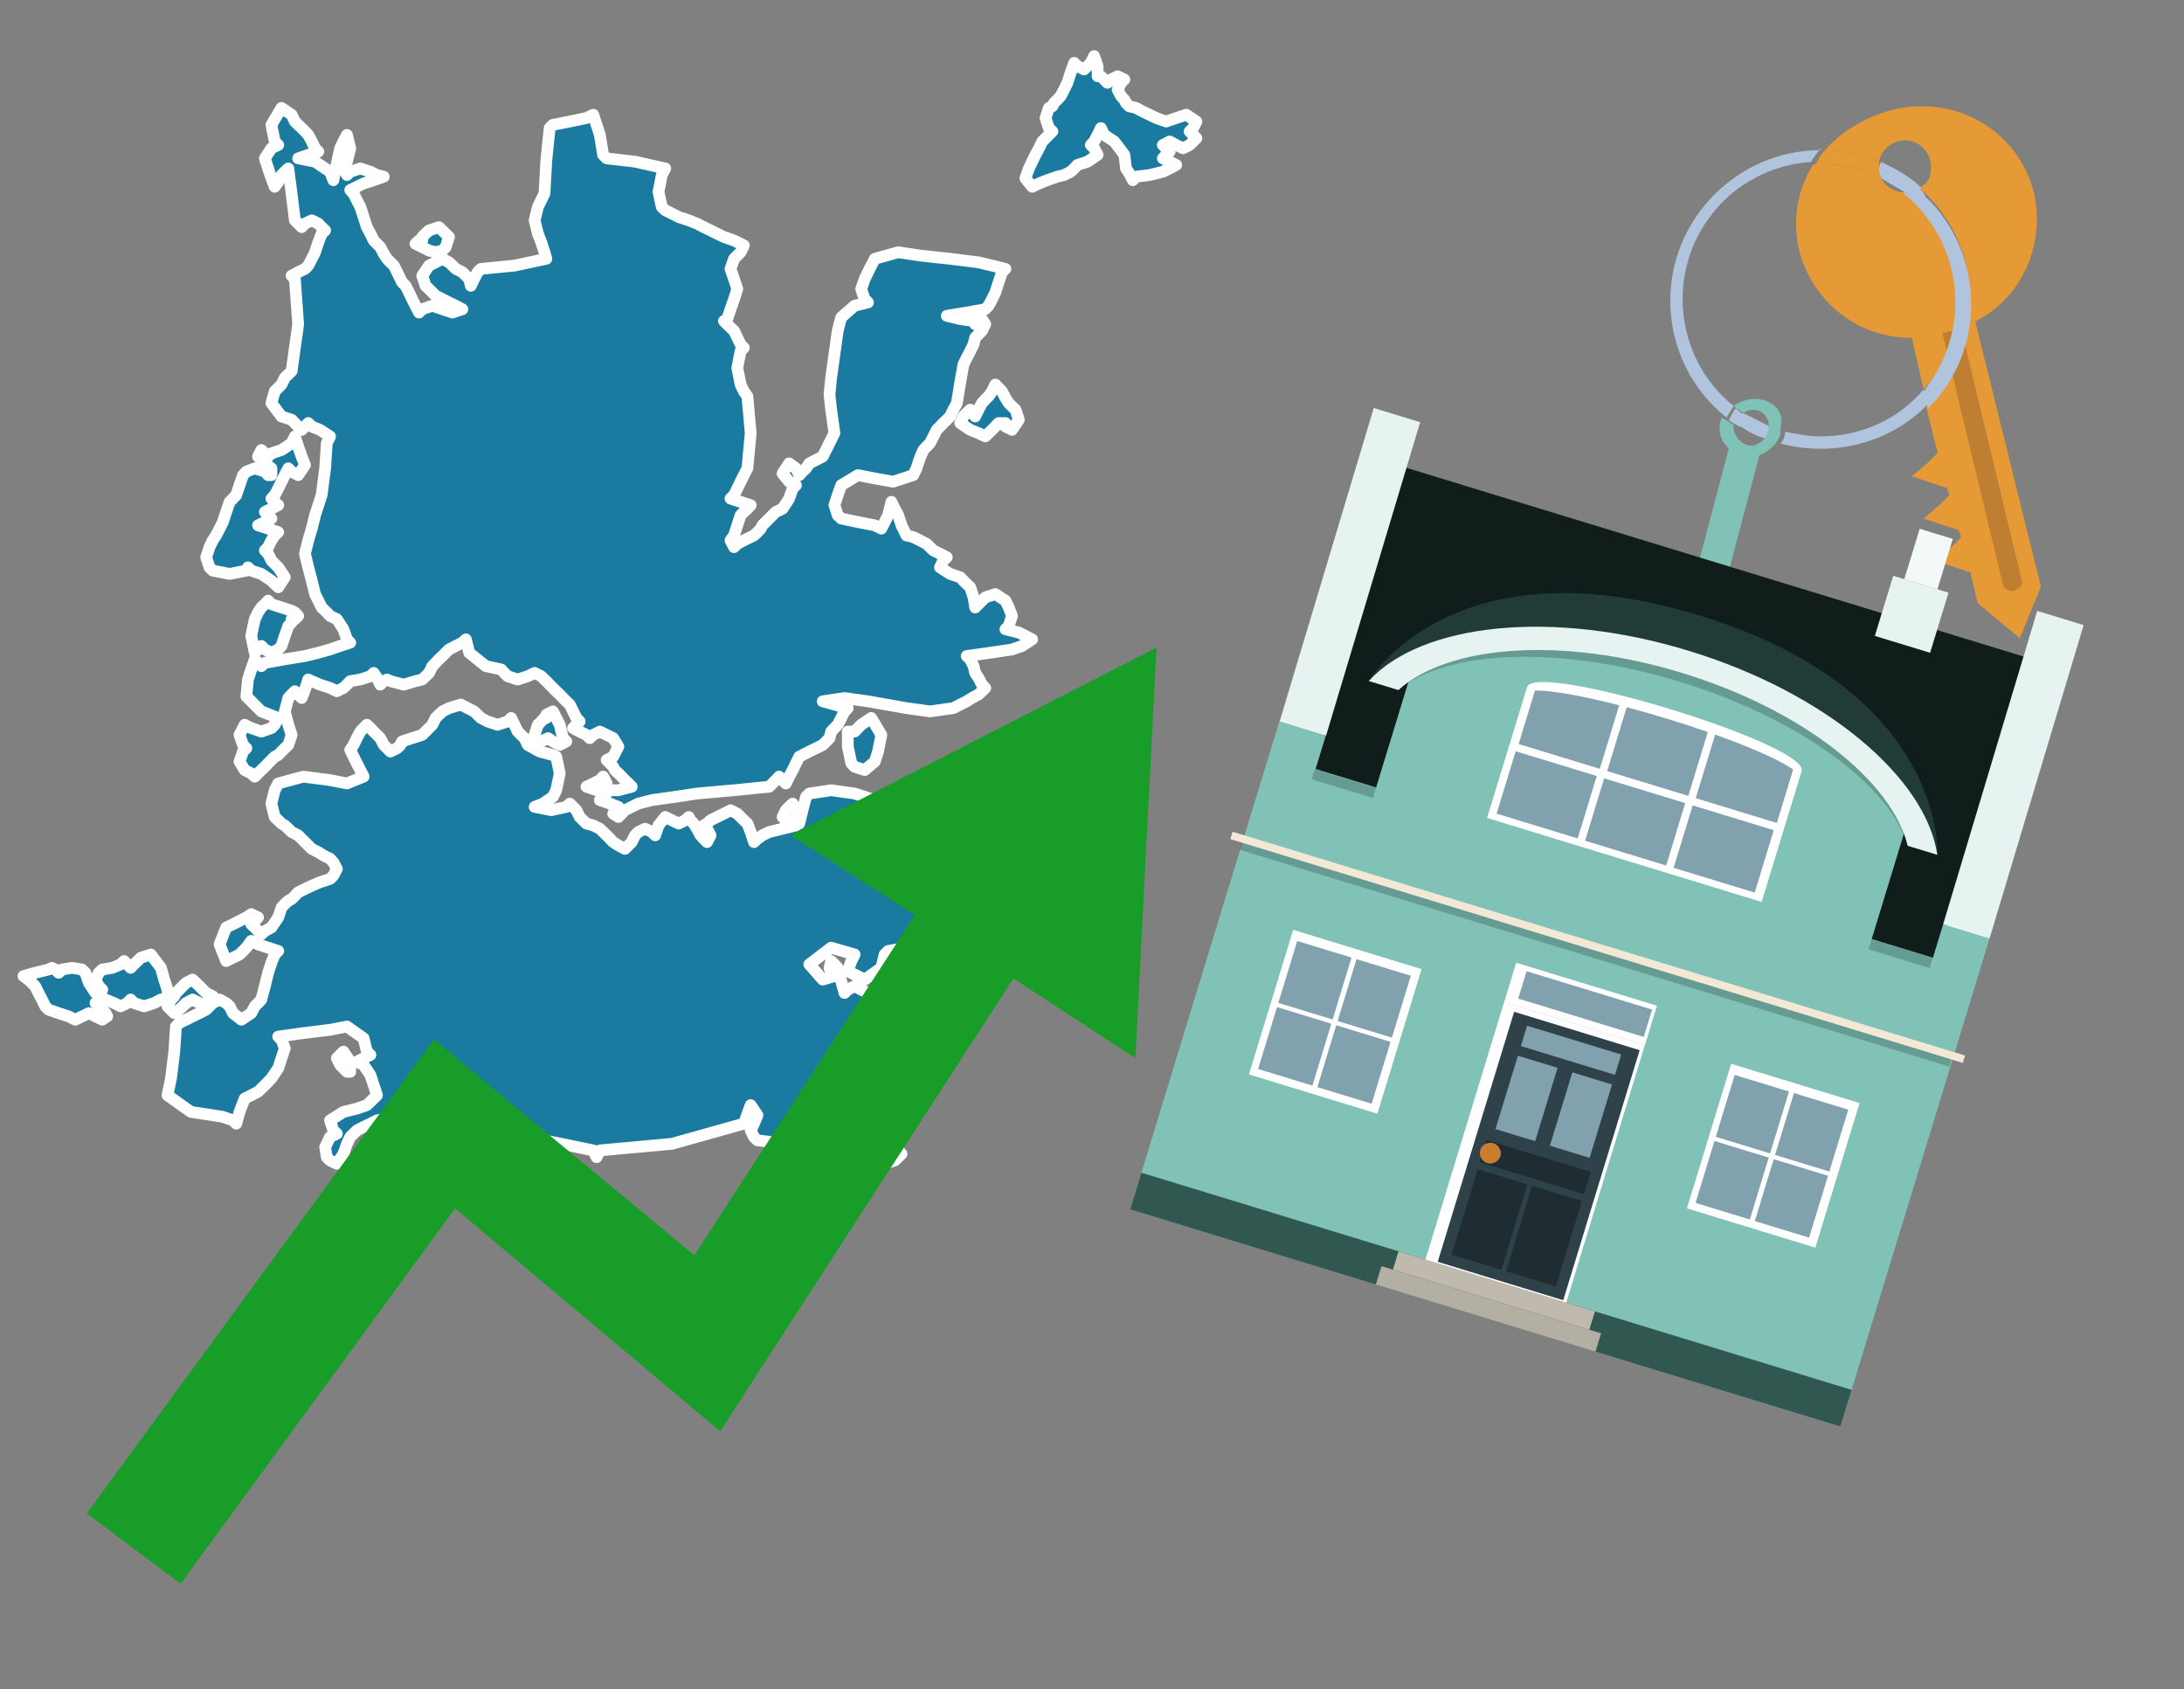 <?xml version="1.0" encoding="utf-8"?>
<!-- Generator: Adobe Illustrator 26.0.3, SVG Export Plug-In . SVG Version: 6.00 Build 0)  -->
<svg version="1.1" id="Text" xmlns="http://www.w3.org/2000/svg" xmlns:xlink="http://www.w3.org/1999/xlink" x="0px" y="0px"
	 width="93.1px" height="72px" viewBox="0 0 93.1 72" style="enable-background:new 0 0 93.1 72;" xml:space="preserve">
<rect x="0" y="0" width="93.1" height="72" fill="#808080" stroke="none"/>
<style type="text/css">
	.st0{fill:#1B7AA0;stroke:#FFFFFF;stroke-width:0.5;stroke-linejoin:round;}
	.st1{fill:#179D28;}
	.st2{fill:#E69A35;}
	.st3{fill:#B0C4DE;}
	.st4{fill:#80C2B5;}
	.st5{fill:#BF7F32;}
	.st6{fill-rule:evenodd;clip-rule:evenodd;fill:#101D1B;}
	.st7{fill-rule:evenodd;clip-rule:evenodd;fill:#80C2B5;}
	.st8{opacity:0.2;fill-rule:evenodd;clip-rule:evenodd;enable-background:new    ;}
	.st9{fill-rule:evenodd;clip-rule:evenodd;fill:#E6F3F0;}
	.st10{fill-rule:evenodd;clip-rule:evenodd;fill:#315850;}
	.st11{fill-rule:evenodd;clip-rule:evenodd;fill:#F3F9F8;}
	.st12{fill:#213B36;}
	.st13{fill:none;}
	.st14{opacity:0.2;enable-background:new    ;}
	.st15{fill:#E6F3F0;}
	.st16{fill-rule:evenodd;clip-rule:evenodd;fill:#FFFFFF;}
	.st17{fill-rule:evenodd;clip-rule:evenodd;fill:#81A1AE;}
	.st18{fill:#81A1AE;}
	.st19{fill:#FFFFFF;}
	.st20{fill:#2F4249;}
	.st21{fill:#1F2C31;}
	.st22{fill:#C87E2C;}
	.st23{fill-rule:evenodd;clip-rule:evenodd;fill:#C0B9AD;}
	.st24{fill-rule:evenodd;clip-rule:evenodd;fill:#B4AFA3;}
	.st25{fill-rule:evenodd;clip-rule:evenodd;fill:#F3E8D5;}
</style>
<path class="st0" d="M14.79,45.68L14.64,45.53L14.5,45.39L14.36,45.1L14.64,44.82L14.93,45.25L14.93,45.68ZM8.93,42.6L8.79,42.75L8.64,42.89L8.5,42.75L8.21,42.6L7.93,42.75L7.79,42.89L7.64,43.03L7.43,43.18L7.14,42.89L7.29,42.6L7.43,42.46L7.5,42.32L7.64,42.18L7.79,42.03L7.93,41.89L8.21,41.75L8.5,42.03L8.79,42.32L9.07,42.46L9.07,42.6ZM6.86,42.6L6.57,42.75L6.14,42.89L5.71,42.75L5.57,42.6L5.43,42.75L5.14,42.89L4.86,42.75L4.5,42.6L4.07,42.75L4.21,42.89L4.36,43.03L4.5,43.18L4.57,43.32L4.36,43.46L4.07,43.32L3.79,43.18L3.5,43.32L3.21,43.46L2.93,43.32L2.5,43.18L2.07,43.03L1.93,42.89L1.79,42.6L1.64,42.32L1.5,42.03L1.21,41.75L1.0,41.6L1.5,41.46L2.07,41.32L2.21,41.25L2.36,41.32L2.5,41.46L2.64,41.32L3.07,41.25L3.5,41.32L3.64,41.46L3.79,41.89L4.07,42.32L4.36,42.18L4.21,42.03L4.07,41.75L4.21,41.46L4.36,41.32L4.79,41.25L5.14,41.1L5.29,40.96L5.43,41.1L5.57,41.25L5.71,41.1L5.86,40.96L6.0,40.82L6.43,40.68L6.86,41.25L7.0,41.75L7.14,42.18L7.14,42.6ZM34.07,35.1L34.21,34.53L34.36,33.96L34.5,33.82L35.43,33.68L36.43,33.82L36.86,33.96L37.29,34.1L37.43,34.25L37.57,34.1L38.57,33.96L39.5,34.1L39.64,34.25L39.79,34.1L39.93,33.96L40.07,34.1L40.21,34.25L40.36,34.53L40.5,34.82L40.64,35.46L40.5,36.18L40.36,36.75L40.21,37.32L40.07,37.89L39.93,38.39L39.79,39.25L39.64,40.1L39.5,40.25L38.64,40.39L37.86,40.53L37.71,40.68L37.57,41.25L36.86,41.75L36.14,41.39L36.29,40.96L36.43,40.68L35.43,40.39L34.5,41.1L35.07,41.75L35.57,41.6L35.43,41.46L35.36,41.25L35.43,40.96L35.57,41.1L35.71,41.25L35.86,41.82L36.0,42.32L36.14,42.18L36.43,42.03L36.71,42.18L37.0,42.32L37.29,42.6L37.57,42.89L37.86,43.46L37.57,44.03L37.29,44.18L36.43,44.32L35.57,44.82L35.43,45.39L35.36,45.82L35.43,46.25L35.57,46.39L35.71,46.53L35.86,46.68L36.0,46.82L36.14,46.96L36.29,47.1L36.43,47.25L36.57,47.39L36.71,47.53L36.86,47.6L37.0,47.75L37.14,47.89L37.29,48.03L37.43,48.18L37.57,48.32L37.71,48.46L37.86,48.6L38.0,48.75L38.14,48.89L38.29,49.03L38.43,49.18L38.29,49.32L38.14,49.46L37.71,49.6L37.29,49.46L36.86,49.32L36.43,49.18L36.14,49.03L35.86,49.18L35.57,49.32L35.36,49.18L35.21,49.03L35.07,48.75L34.93,48.46L34.79,48.6L33.5,48.75L32.29,48.6L32.14,48.46L32.0,48.18L32.14,47.89L32.29,47.53L32.0,47.1L31.71,47.89L28.64,48.75L25.57,49.03L25.43,49.32L25.29,49.03L23.93,48.75L22.5,48.46L21.93,48.18L21.36,48.03L21.21,47.89L21.07,48.03L20.93,48.18L20.79,48.03L20.43,47.89L20.0,47.75L19.86,47.6L19.71,47.39L19.57,47.1L19.43,47.25L19.29,47.39L19.14,47.53L18.57,47.6L18.0,47.75L17.71,47.89L17.43,47.75L16.79,47.6L16.07,47.75L15.79,47.89L15.5,48.03L15.21,48.18L14.93,48.46L14.79,48.75L14.64,49.18L14.36,49.6L14.07,49.46L13.93,49.32L13.86,48.89L14.07,48.46L14.36,48.32L14.21,48.18L14.07,47.75L14.64,47.39L15.21,47.25L15.64,47.1L16.07,46.68L15.93,46.25L15.79,45.82L15.5,45.39L15.21,45.25L15.5,45.1L15.79,44.96L15.64,44.82L15.5,44.25L14.79,43.75L14.07,43.89L12.93,44.03L11.86,44.18L12.0,44.32L12.14,44.68L12.0,45.1L11.86,45.53L11.57,45.96L11.29,46.25L11.0,46.53L10.71,46.68L10.43,46.82L10.21,47.39L10.07,47.89L9.93,47.75L9.5,47.6L9.07,47.53L8.14,47.39L7.14,46.68L7.29,45.96L7.43,44.82L7.5,43.75L7.64,43.6L7.93,43.46L8.21,43.32L8.5,43.18L8.79,43.03L8.93,42.89L9.07,42.75L9.36,42.6L9.64,42.75L9.79,42.89L9.93,43.18L10.29,43.46L10.71,43.18L10.86,42.89L11.0,42.75L11.14,42.6L11.29,42.03L11.43,41.46L11.57,41.03L11.71,40.68L11.86,40.53L11.43,40.39L11.0,40.25L10.71,40.1L10.5,40.39L10.21,40.68L9.93,40.82L9.64,40.96L9.36,40.25L9.64,39.53L9.93,39.39L10.21,39.25L10.5,39.1L10.71,38.96L11.0,39.1L10.86,39.25L10.71,39.39L10.86,39.53L11.0,39.68L11.14,39.82L11.29,39.68L11.57,39.53L11.86,39.1L12.0,38.68L12.14,38.53L12.29,38.39L12.43,38.32L12.57,38.18L12.71,38.03L13.0,37.89L13.29,37.75L13.64,37.6L14.07,37.46L14.21,37.32L14.36,37.03L14.21,36.75L14.07,36.6L13.79,36.46L13.57,36.32L13.29,36.18L13.0,35.89L12.71,35.6L12.43,35.46L12.29,35.32L12.14,35.18L12.0,35.1L11.86,34.96L11.71,34.82L11.57,34.25L11.71,33.68L11.86,33.39L12.93,33.1L14.07,33.25L14.79,33.39L15.5,33.1L15.36,32.82L15.21,32.53L15.07,32.25L14.93,31.96L15.07,31.75L15.21,31.46L15.36,31.18L15.5,31.03L15.64,30.89L15.79,31.03L15.93,31.18L16.07,31.32L16.21,31.46L16.36,31.75L16.64,32.03L16.93,31.89L17.07,31.75L17.14,31.6L17.57,31.46L18.0,31.32L18.14,31.18L18.29,31.03L18.43,30.89L18.57,30.6L18.86,30.32L19.14,30.18L19.64,30.03L20.21,30.32L20.5,30.6L20.79,30.75L21.21,30.89L21.64,30.75L21.79,30.6L21.93,30.89L22.07,31.18L22.21,31.32L22.36,31.46L22.5,31.75L23.0,32.03L23.57,32.18L23.71,32.25L23.86,32.96L23.71,33.68L23.57,33.96L23.14,34.25L22.79,34.39L23.5,34.53L24.14,34.39L24.29,34.25L24.43,34.39L24.57,34.53L24.71,34.82L25.0,35.1L25.29,35.18L25.57,35.32L25.86,35.6L26.14,35.89L26.36,36.03L26.64,36.18L26.93,35.89L27.07,35.6L27.21,35.46L27.5,35.32L27.79,35.46L27.93,35.6L28.07,35.18L28.36,34.82L28.64,34.96L28.93,35.1L29.21,34.96L29.36,34.82L29.43,34.96L29.57,35.1L29.71,35.32L29.86,35.6L30.0,35.75L30.14,35.89L30.29,35.6L30.14,35.32L30.0,35.18L30.14,35.1L30.29,34.96L30.57,34.82L30.86,34.68L31.14,34.53L31.43,34.68L31.57,34.82L31.71,34.96L31.86,35.1L32.0,35.46L32.14,35.89L32.29,35.75L32.5,35.6L32.79,35.46L33.36,35.32L33.93,35.18L33.93,35.1ZM23.29,30.46L23.57,30.32L23.86,30.89L24.0,31.46L24.14,31.6L23.86,31.75L23.57,31.6L23.36,31.46L23.07,31.6L22.93,31.75L22.79,31.32L22.93,30.89L23.07,30.75L23.21,30.6L23.29,30.6ZM25.43,33.68L25.0,33.53L25.29,33.39L25.57,33.25L25.71,33.1L25.86,33.39L25.86,33.68ZM12.43,26.53L12.29,26.68L12.14,27.1L12.0,27.53L11.86,27.68L11.57,27.82L11.29,27.68L11.14,27.53L11.0,27.68L10.86,27.82L10.71,27.1L10.86,26.39L11.0,26.1L11.14,25.89L11.29,25.75L11.43,25.6L11.57,25.75L12.0,25.89L12.43,26.03L12.57,26.1L12.71,26.25L12.57,26.39L12.43,26.39ZM11.57,19.96L11.29,19.75L11.0,19.46L11.14,19.18L11.29,19.32L11.43,19.46L11.57,19.32L12.0,19.18L12.43,18.89L12.57,18.6L12.71,19.03L12.86,19.46L13.0,19.82L12.71,20.25L12.43,20.1L12.29,19.96L12.14,20.25L12.0,20.53L11.86,20.82L11.71,21.1L11.57,21.25L11.71,21.39L11.86,21.53L11.57,21.68L11.29,21.82L11.43,21.96L11.57,22.1L11.29,22.25L11.0,22.39L11.43,22.53L11.86,22.68L11.71,22.82L11.57,23.03L11.43,23.32L11.29,23.46L11.43,23.6L11.57,23.89L11.86,24.18L12.14,24.6L11.86,25.03L11.57,24.75L11.14,24.46L10.71,24.32L10.57,24.18L10.5,24.32L9.79,24.46L9.07,24.32L8.93,24.18L8.79,23.75L8.93,23.32L9.07,23.03L9.21,22.82L9.36,22.53L9.5,22.25L9.64,21.82L9.79,21.39L9.93,21.25L10.07,21.1L10.21,20.68L10.36,20.25L10.5,20.1L10.86,19.96L11.29,20.1L11.43,20.25L11.57,20.25ZM18.0,10.1L18.14,9.96L18.29,9.82L18.71,9.68L19.14,10.1L19.0,10.53L18.86,10.68L18.57,10.75L18.29,10.68L18.0,10.53L17.71,10.39L17.86,10.25L18.0,10.25ZM33.64,35.1L33.36,34.82L33.5,34.53L33.64,34.39L33.79,34.25L33.93,34.68L33.93,35.1ZM36.43,31.18L36.71,30.89L37.14,30.6L37.57,31.32L37.43,32.03L37.29,32.46L36.86,32.82L36.43,32.68L36.29,32.53L36.14,31.82L36.14,31.18ZM42.57,18.03L42.29,18.32L42.0,18.6L41.71,18.46L41.36,18.32L40.93,18.03L41.07,17.75L41.21,17.6L41.36,17.46L41.5,17.6L41.57,17.75L41.71,17.46L41.86,17.18L42.0,17.03L42.14,16.89L42.29,16.68L42.43,16.39L42.57,16.53L42.71,16.68L42.86,16.96L43.0,17.18L43.14,17.32L43.29,17.46L43.43,17.89L43.14,18.32L42.86,18.18L42.86,18.03ZM26.36,33.68L26.93,33.53L26.79,33.39L26.64,33.25L26.5,33.1L26.36,32.96L26.21,32.82L26.14,32.68L26.0,32.53L25.86,32.39L26.14,32.25L26.36,31.82L26.14,31.46L25.86,31.32L25.57,31.18L25.29,31.32L25.14,31.46L25.0,31.32L24.71,31.18L24.43,31.03L24.57,30.89L24.71,30.75L24.57,30.6L24.43,30.32L24.29,30.03L24.14,29.89L24.0,29.75L23.86,29.6L23.71,29.46L23.57,29.32L23.43,29.18L23.29,29.03L23.21,28.96L23.07,28.82L22.79,28.68L22.5,28.82L22.07,28.96L21.64,28.82L21.5,28.68L21.36,28.53L20.71,28.39L20.0,27.82L19.86,27.25L19.71,27.39L19.43,27.53L19.14,27.68L19.0,27.82L18.86,27.96L18.71,28.1L18.57,28.25L18.43,28.39L18.29,28.68L18.0,28.96L17.71,29.03L17.21,29.18L16.64,29.03L16.5,28.96L16.36,29.03L16.21,29.18L16.07,28.89L15.93,28.68L15.79,28.82L15.36,28.96L14.93,29.03L14.79,29.18L14.64,29.32L14.36,29.46L14.07,29.32L13.64,29.18L13.29,29.03L13.14,28.96L13.0,29.39L12.86,29.75L12.71,29.6L12.57,29.46L12.43,29.6L12.29,29.75L12.14,30.32L12.29,30.89L12.43,31.32L12.29,31.75L12.14,31.89L12.0,32.03L11.86,32.18L11.71,32.25L11.57,32.39L11.43,32.53L11.29,32.68L11.14,32.82L11.0,32.96L10.86,33.1L10.71,32.96L10.43,32.82L10.21,32.46L10.36,32.03L10.5,31.89L10.36,31.75L10.21,31.32L10.43,30.89L10.71,31.03L11.14,31.18L11.57,31.03L11.71,30.89L11.86,30.6L11.14,30.32L10.5,29.68L10.57,28.96L10.71,28.53L10.86,28.1L11.0,28.25L11.14,28.39L11.29,28.25L12.14,28.1L13.0,27.96L13.57,27.82L14.07,27.68L14.5,27.53L14.93,27.39L14.79,27.25L14.64,26.82L14.36,26.39L14.07,26.25L13.93,26.1L13.86,26.03L13.71,25.89L13.57,25.6L13.43,25.32L13.29,24.75L13.14,24.18L13.0,23.6L13.14,23.03L13.29,22.53L13.43,21.96L13.57,21.53L13.71,21.1L13.86,19.96L13.93,18.89L14.07,18.6L13.64,18.32L13.29,18.18L13.14,18.03L13.0,18.18L12.86,18.32L12.71,18.18L12.57,18.03L12.43,17.89L12.0,17.75L11.57,17.18L11.71,16.68L11.86,16.53L12.0,16.39L12.14,16.1L12.43,15.82L12.71,13.82L12.57,11.89L12.43,11.75L12.71,11.6L13.0,11.46L13.14,11.32L13.29,11.03L13.43,10.75L13.57,10.32L13.71,9.96L13.86,9.82L13.71,9.68L13.57,9.53L13.29,9.39L13.0,9.53L12.86,9.68L12.71,9.53L12.57,9.39L12.43,8.25L12.29,7.18L12.14,7.32L12.0,7.46L11.86,7.75L11.71,7.96L11.57,7.6L11.43,7.18L11.29,6.75L11.57,6.32L11.86,6.18L11.71,6.03L11.57,5.32L12.0,4.6L12.43,4.89L12.57,5.18L12.71,5.32L12.86,5.46L13.0,5.6L13.14,5.75L13.29,6.03L13.43,6.32L13.57,6.46L13.14,6.6L12.71,6.75L13.43,6.89L14.07,7.32L14.21,7.68L14.36,6.96L14.5,6.32L14.64,6.03L14.79,5.75L14.93,6.32L14.79,6.89L14.64,7.18L14.79,7.46L14.93,7.32L15.36,7.18L15.79,7.32L16.07,7.46L16.36,7.53L15.93,7.68L15.5,7.82L15.21,7.96L14.93,8.1L15.07,8.25L15.21,8.53L15.36,8.82L15.5,9.25L15.64,9.68L15.79,9.96L15.93,10.25L16.07,10.39L16.21,10.53L16.36,10.82L16.5,11.03L16.64,11.18L16.79,11.32L16.93,11.6L17.07,11.89L17.14,12.03L17.29,12.18L17.43,12.46L17.57,12.75L17.71,13.03L17.86,13.32L18.0,13.18L18.43,13.03L18.86,13.18L19.29,13.32L19.71,13.18L19.43,13.03L19.14,12.89L18.86,12.75L18.57,12.6L18.43,12.46L18.29,12.32L18.14,12.18L18.0,11.75L18.29,11.32L18.57,11.18L18.86,11.03L19.14,11.18L19.29,11.32L19.43,11.46L19.71,11.6L20.0,11.89L20.07,12.18L20.21,11.89L20.36,11.6L20.5,11.46L21.93,11.32L23.29,11.03L23.21,10.75L23.07,10.32L22.93,9.96L22.79,9.39L22.93,8.82L23.07,8.53L23.21,8.25L23.29,6.82L23.43,5.46L23.57,5.32L24.29,5.18L25.0,5.03L25.29,4.89L25.57,5.75L25.71,6.6L25.86,6.75L27.07,6.89L28.36,7.18L28.21,7.46L28.07,8.18L28.21,8.82L28.36,8.96L28.64,9.1L28.93,9.25L29.36,9.39L29.71,9.53L30.0,9.68L30.29,9.82L30.57,9.96L30.86,10.1L31.29,10.25L31.71,10.46L31.57,10.75L31.43,10.89L31.29,11.03L31.14,11.46L31.29,11.89L31.43,12.32L31.29,12.75L31.14,13.18L31.0,13.6L30.86,13.68L31.0,13.82L31.14,13.96L31.29,14.1L31.43,14.39L31.57,14.68L31.71,14.82L31.57,14.96L31.43,15.68L31.57,16.39L31.71,16.68L31.86,16.89L32.0,18.46L31.86,19.96L31.71,20.25L31.57,20.53L31.43,20.82L31.29,21.1L31.14,21.25L31.57,21.39L32.0,21.53L31.86,21.68L31.71,21.82L31.57,21.96L31.43,22.39L31.29,22.82L31.14,23.03L31.29,23.32L31.43,23.18L31.71,23.03L32.0,22.89L32.14,22.82L32.29,22.68L32.43,22.53L32.5,22.39L32.64,22.25L32.79,22.1L32.93,21.96L33.07,21.82L33.36,21.68L33.64,21.25L33.79,20.82L33.93,20.68L33.64,20.53L33.36,20.18L33.64,19.75L33.93,19.96L34.07,20.25L34.21,20.1L34.36,19.96L34.5,19.75L35.07,19.46L35.57,18.46L35.43,17.46L35.36,16.82L35.43,16.1L35.57,15.1L35.71,14.1L35.86,13.53L36.43,13.03L37.0,12.89L36.86,12.75L36.71,12.32L36.86,11.89L37.0,11.6L37.14,11.32L37.29,11.03L38.29,10.75L39.21,10.89L40.5,11.03L41.71,11.18L42.29,11.32L42.86,11.46L42.71,11.6L42.57,12.03L42.43,12.46L42.29,12.75L42.14,13.03L42.0,13.18L41.21,13.32L40.36,13.46L40.93,13.6L41.5,13.68L41.57,13.82L41.71,13.68L41.86,13.6L42.0,13.82L41.86,14.1L41.71,14.25L41.57,14.39L41.5,14.68L41.36,14.96L41.21,15.25L41.07,15.53L40.93,16.32L40.79,17.18L40.64,17.46L40.5,17.75L40.36,17.89L40.21,18.03L40.07,18.18L39.93,18.32L39.79,18.6L39.64,18.89L39.5,19.03L39.36,19.18L39.21,19.53L39.07,19.96L38.93,20.25L38.07,20.53L37.29,20.39L36.57,20.25L35.86,20.68L35.71,21.1L35.57,21.53L35.71,21.96L35.86,22.1L36.57,22.25L37.29,22.39L37.57,22.53L37.86,21.96L38.0,21.39L38.14,21.68L38.29,21.96L38.43,22.39L38.64,22.82L38.93,22.89L39.21,23.03L39.5,23.18L39.64,23.32L39.79,23.46L40.07,23.6L40.36,23.75L40.21,23.89L40.07,24.18L40.5,24.46L40.93,24.6L41.07,24.75L41.21,24.89L41.36,25.03L41.5,25.46L41.57,25.89L41.71,25.75L41.86,25.6L42.0,25.46L42.43,25.32L42.86,25.6L43.0,25.89L43.14,26.25L43.0,26.68L42.86,26.82L43.43,26.96L44.0,27.25L43.57,27.53L43.14,27.68L42.21,27.82L41.21,27.96L41.36,28.1L41.5,28.39L41.57,28.68L41.71,28.89L41.86,29.18L42.0,29.32L41.86,29.46L41.71,29.6L41.43,29.75L41.21,29.89L40.93,30.03L40.64,30.18L39.64,30.32L38.64,30.18L37.79,30.03L37.0,29.89L36.0,29.75L35.07,29.89L35.57,30.03L36.14,30.18L36.0,30.32L35.86,30.6L35.71,30.89L35.57,31.03L35.43,31.18L35.36,31.46L35.07,31.75L34.79,31.89L34.5,32.03L34.21,32.18L34.07,32.25L33.93,32.53L33.79,32.82L33.64,33.1L33.5,33.39L33.36,33.25L33.21,33.1L33.07,33.25L32.93,33.39L32.79,33.53L31.29,33.68L29.71,33.82L28.79,33.96L27.79,34.1L27.21,34.25L26.64,34.53L26.36,34.82L26.14,34.68L26.21,34.53L26.36,34.39L26.0,34.25L25.57,34.1L25.71,33.96L25.86,33.82L25.86,33.68ZM46.93,3.25L47.07,3.39L47.21,3.53L47.36,3.39L47.64,3.25L47.93,3.39L47.79,3.53L47.64,3.82L47.79,4.1L47.93,4.25L48.0,4.39L48.14,4.53L48.43,4.6L48.71,4.75L49.0,4.89L49.29,5.03L49.71,5.18L50.14,5.03L50.57,4.89L51.0,5.18L50.86,5.46L50.71,5.6L50.86,5.75L51.0,5.89L50.86,6.03L50.71,6.18L50.43,6.32L50.14,6.18L49.86,6.03L49.57,6.18L49.71,6.32L49.86,6.46L49.71,6.6L49.57,6.75L49.86,6.89L50.14,7.03L49.86,7.18L49.57,7.32L49.0,7.46L48.43,7.53L48.29,7.68L48.14,7.39L48.0,7.18L47.93,6.6L47.5,6.03L47.07,5.75L46.93,5.46L46.79,5.75L46.64,6.03L46.5,6.18L46.64,6.32L46.79,6.6L46.36,6.89L45.93,7.03L45.79,7.18L45.64,7.32L45.36,7.46L45.07,7.53L44.64,7.68L44.29,7.82L44.0,7.96L43.71,7.6L43.86,7.18L44.0,6.89L44.14,6.6L44.29,6.32L44.43,6.03L44.57,5.89L44.71,5.75L44.86,5.6L44.71,5.46L44.57,5.03L44.71,4.6L44.86,4.53L44.93,4.39L45.07,4.25L45.21,4.1L45.36,3.82L45.5,3.53L45.64,3.1L45.79,2.68L45.93,2.82L46.21,2.96L46.5,2.68L46.64,2.39L46.79,2.82L46.79,3.25Z"/>
<polygon class="st1" points="49.3,27.6 33.7,35.6 39,39 29.6,53.5 18.5,44.3 3.7,64.5 7.7,67.5 19.4,51.5 30.7,61 43.2,41.7 
	48.4,45.1 "/>
<path class="st2" d="M80.2,7.6c0-0.1-0.1-0.2-0.1-0.3c0-0.1,0-0.3,0-0.4c-0.7-0.3-1.5-0.5-2.3-0.5c-0.2,0.2-0.3,0.4-0.4,0.6
	c0.1,0,0.2,0,0.3,0C78.5,7,79.4,7.2,80.2,7.6z"/>
<path class="st3" d="M77.6,6.4c-3.5,0-6.4,2.9-6.4,6.4c0,2,0.9,3.8,2.4,5c0.1-0.2,0.2-0.3,0.3-0.5c-2.5-2-2.9-5.7-0.9-8.2
	c1-1.3,2.6-2.1,4.2-2.2c0.1-0.2,0.3-0.4,0.4-0.6V6.4z"/>
<path class="st2" d="M84.2,13.7c2-1,3-3.3,2.5-5.5C86,5.5,83.3,4,80.6,4.7c-1.1,0.3-2.1,0.9-2.8,1.7c0.8,0,1.6,0.2,2.3,0.5
	c0.1-0.6,0.7-1,1.3-0.9c0.6,0.1,1,0.7,0.9,1.3c0,0.3-0.2,0.6-0.5,0.7c2.7,2.3,2.9,6.4,0.6,9c-0.1,0.1-0.2,0.2-0.3,0.3l0.5,2
	l-0.4,0.4l-0.7,0.6l0.9,0.3l0.6,0.2l0.1,0.3l-0.4,0.4L82,22.1l0.9,0.3l0.6,0.2l0.1,0.3l-0.4,0.4l-0.7,0.6l0.9,0.3l0.6,0.2l0.3,1.3
	l1.8,1.5L87,25L84.2,13.7z"/>
<path class="st2" d="M81.2,8.2c-0.4,0-0.8-0.2-1-0.6C79.4,7.2,78.5,7,77.6,7c-0.1,0-0.2,0-0.3,0c-0.7,1.1-0.9,2.4-0.6,3.7
	c0.6,2.2,2.5,3.7,4.8,3.7l0.5,2.2c2.1-2.4,1.9-6.1-0.6-8.2C81.3,8.3,81.2,8.3,81.2,8.2z"/>
<path class="st3" d="M74.1,18.1c0.4,0.3,0.8,0.5,1.2,0.6c0.1-0.1,0.2-0.3,0.2-0.5l0,0c-0.4-0.2-0.8-0.4-1.2-0.6
	C74.2,17.8,74.1,17.9,74.1,18.1z"/>
<path class="st3" d="M74.4,17.7c-0.2-0.1-0.3-0.2-0.4-0.3c-0.1,0.1-0.2,0.3-0.3,0.5c0.1,0.1,0.3,0.2,0.5,0.3
	C74.1,17.9,74.2,17.8,74.4,17.7z"/>
<path class="st4" d="M74.8,17c-0.3,0-0.6,0.1-0.9,0.3c0.1,0.1,0.3,0.2,0.4,0.3c0.3-0.2,0.8-0.2,1,0.2c0.1,0.1,0.1,0.3,0.1,0.4l0,0
	c0,0.4-0.3,0.7-0.7,0.8c-0.4,0-0.7-0.3-0.8-0.7c0,0,0,0,0-0.1v-0.1c-0.2-0.1-0.3-0.2-0.5-0.3c-0.2,0.4-0.1,1,0.3,1.3l-1.549,5.865
	l1.3,0.3L75,19.4c0.3-0.1,0.5-0.3,0.7-0.5c0.1-0.2,0.2-0.3,0.2-0.5c0-0.1,0-0.1,0-0.2C76.1,17.5,75.5,17,74.8,17z"/>
<path class="st5" d="M86,25.1l-0.2,0.1c-0.2,0-0.3-0.1-0.4-0.2l0,0l-2.6-10.8l0.8-0.2l2.6,10.8C86.2,24.9,86.1,25.1,86,25.1L86,25.1
	z"/>
<path class="st3" d="M80.1,7.3c0,0.1,0.1,0.2,0.1,0.3c0.3,0.2,0.7,0.4,1,0.6c0.1,0,0.2,0,0.3,0c0.1,0,0.3-0.1,0.4-0.2
	c-0.5-0.5-1.1-0.8-1.7-1.1C80.1,7,80.1,7.2,80.1,7.3z"/>
<path class="st3" d="M77.6,18.6c-0.5,0-1-0.1-1.5-0.2c0,0.2-0.1,0.4-0.2,0.5c2.2,0.6,4.7,0,6.3-1.7L82,16.6
	C80.9,17.9,79.3,18.6,77.6,18.6z"/>
<path class="st3" d="M81.8,8c-0.1,0.1-0.2,0.1-0.4,0.2c-0.1,0-0.2,0-0.3,0c2.5,2,3,5.6,1.1,8.2c-0.1,0.1-0.1,0.2-0.2,0.3l0.2,0.7
	c2.5-2.5,2.4-6.6-0.1-9C82,8.2,81.9,8.1,81.8,8L81.8,8z"/>
<g>
	<polygon class="st6" points="82.528,40.998 55.935,32.868 59.826,19.899 86.386,28.019 	"/>
	<polygon class="st7" points="80.743,53.306 84.81,40.003 82.831,39.398 82.397,40.819 56.081,32.774 56.516,31.353 
		54.536,30.747 48.178,51.544 78.452,60.8 	"/>
	
		<rect x="68.968" y="23.239" transform="matrix(0.292 -0.956 0.956 0.292 13.561 92.358)" class="st8" width="0.443" height="27.553"/>
	<polygon class="st9" points="84.81,40.003 82.831,39.398 86.843,26.036 88.822,26.641 	"/>
	<polygon class="st9" points="56.527,31.356 54.548,30.751 58.56,17.389 60.539,17.994 	"/>
	<polygon class="st10" points="78.452,60.8 78.93,59.236 48.656,49.98 48.178,51.544 	"/>
	<polygon class="st9" points="83.06,25.259 80.705,24.539 79.921,27.102 82.277,27.822 	"/>
	<polygon class="st11" points="83.245,22.968 81.833,22.536 81.176,24.683 82.589,25.115 	"/>
	<g>
		<path class="st12" d="M72.43,26.226C61.89,23.003,58.349,29.025,58.349,29.025l3.957-1.27l17.769,5.433l2.509,3.247
			C82.584,36.434,83.016,29.462,72.43,26.226z"/>
		<path class="st4" d="M80.089,32.789c-5.154-4.135-11.002-5.938-17.558-5.368l-2.205,0.697L58.453,34.245l21.126,6.459
			l1.9-6.216L80.089,32.789z"/>
		<g>
			<polygon class="st13" points="67.162,26.107 64.292,27.075 78.703,31.48 76.864,29.073 			"/>
		</g>
		<path class="st14" d="M71.853,28.195c-5.851-1.789-11.352-1.36-13.504,0.83l1.264,0.386
			c2.033-1.704,6.843-1.93,11.978-0.36s8.996,4.447,9.729,6.997l1.264,0.386
			C82.025,33.415,77.704,29.984,71.853,28.195z"/>
		<path class="st15" d="M71.993,27.738c-5.851-1.789-11.412-1.166-13.644,1.287l1.264,0.386
			c2.098-1.918,6.956-2.301,12.091-0.731s8.948,4.604,9.616,7.367l1.264,0.386
			C82.105,33.152,77.844,29.526,71.993,27.738z"/>
		<g>
			<g>
				<path class="st16" d="M65.095,29.286c0.346-1.132,12.051,2.446,11.705,3.579l-1.704,5.575l-11.705-3.579
					L65.095,29.286L65.095,29.286z"/>
			</g>
			
				<rect x="72.127" y="34.37" transform="matrix(0.292 -0.956 0.956 0.292 17.425 95.904)" class="st17" width="2.782" height="3.615"/>
			
				<rect x="68.352" y="33.216" transform="matrix(0.292 -0.956 0.956 0.292 15.857 91.478)" class="st17" width="2.782" height="3.615"/>
			
				<rect x="64.578" y="32.062" transform="matrix(0.292 -0.956 0.956 0.292 14.29 87.052)" class="st17" width="2.782" height="3.615"/>
			<g>
				<path class="st18" d="M75.743,35.075l0.697-2.28c-0.622-0.429-1.87-0.967-3.326-1.486l-0.828,2.709L75.743,35.075z"
					/>
				<path class="st18" d="M68.195,32.767l0.828-2.709c-1.497-0.384-2.832-0.636-3.589-0.628l-0.697,2.281
					L68.195,32.767z"/>
				<path class="st18" d="M71.969,33.921l0.832-2.723c-1.111-0.386-2.321-0.756-3.458-1.057l-0.832,2.723L71.969,33.921
					z"/>
			</g>
		</g>
	</g>
	<g>
		
			<rect x="66.534" y="39.649" transform="matrix(0.292 -0.956 0.956 0.292 6.786 94.744)" class="st19" width="1.761" height="6.276"/>
		
			<rect x="59.735" y="45.983" transform="matrix(0.292 -0.956 0.956 0.292 -0.641 97.374)" class="st16" width="11.485" height="6.276"/>
		<g transform="matrix( 0.861, 0, 0, 0.861, 2148,666.7) ">
			<g>
				<g id="Symbol_9_0_Layer2_0_MEMBER_8_MEMBER_12_MEMBER_0_FILL_00000048469725786621459750000005400378390701630639_">
					<path class="st20" d="M-2419.808-724.248l6.215,1.9l-3.784,12.378l-6.215-1.9L-2419.808-724.248z"/>
				</g>
			</g>
		</g>
		<g transform="matrix( 0.861, 0, 0, 0.861, 2148,666.7) ">
			<g>
				<g id="Symbol_9_0_Layer2_0_MEMBER_8_MEMBER_12_MEMBER_1_MEMBER_1_FILL_00000158722947092644090620000017520500107816086451_">
					<path class="st18" d="M-2417.657-721.474l-1.11,3.631l-1.965-0.601l1.11-3.631L-2417.657-721.474z"/>
				</g>
			</g>
		</g>
		<g transform="matrix( 0.861, 0, 0, 0.861, 2148,666.7) ">
			<g>
				<g id="Symbol_9_0_Layer2_0_MEMBER_8_MEMBER_12_MEMBER_1_MEMBER_1_FILL_00000052080521835907080820000005665097192969389210_">
					<path class="st18" d="M-2414.962-720.649l-1.11,3.631l-1.965-0.601l1.11-3.631L-2414.962-720.649z"/>
				</g>
			</g>
		</g>
		<g transform="matrix( 0.861, 0, 0, 0.861, 2148,666.7) ">
			<g>
				<g id="Symbol_9_0_Layer2_0_MEMBER_8_MEMBER_12_MEMBER_2_MEMBER_0_FILL_00000121972615620641783040000006232482807947767952_">
					<path class="st21" d="M-2420.21-711.402l1.293-4.228l2.463,0.753l-1.292,4.228L-2420.21-711.402z"/>
				</g>
			</g>
		</g>
		<g transform="matrix( 0.861, 0, 0, 0.861, 2148,666.7) ">
			<g>
				<g id="Symbol_9_0_Layer2_0_MEMBER_8_MEMBER_12_MEMBER_2_MEMBER_1_FILL_00000095309292420501403930000009762908861303173802_">
					<path class="st21" d="M-2422.905-712.226l1.292-4.228l2.463,0.753l-1.293,4.228L-2422.905-712.226z"/>
				</g>
			</g>
		</g>
		<g transform="matrix( 0.861, 0, 0, 0.861, 2148,666.7) ">
			<g>
				<g id="Symbol_9_0_Layer2_0_MEMBER_8_MEMBER_12_MEMBER_2_MEMBER_1_FILL_00000087374071675372334650000017514442634703101070_">
					<path class="st21" d="M-2421.508-716.798l0.336-1.099l5.158,1.577l-0.336,1.099L-2421.508-716.798z"/>
				</g>
			</g>
		</g>
		<g transform="matrix( 0.861, 0, 0, 0.861, 2148,666.7) ">
			<g>
				<g id="Symbol_9_0_Layer2_0_MEMBER_8_MEMBER_12_MEMBER_2_MEMBER_1_FILL_00000054944747032959736200000013106761979852599950_">
					<path class="st18" d="M-2419.476-722.551l0.308-1.008l4.66,1.425l-0.308,1.008L-2419.476-722.551z"/>
				</g>
			</g>
		</g>
		<g transform="matrix( 0.861, 0, 0, 0.861, 2148,666.7) ">
			<g>
				<g id="Symbol_9_0_Layer2_0_MEMBER_8_MEMBER_13_FILL_00000121256037951919940360000017531174073741872810_">
					<path class="st22" d="M-2421.483-717.409c0.041-0.134,0.124-0.232,0.251-0.293
						c0.129-0.069,0.26-0.082,0.394-0.041c0.134,0.041,0.235,0.126,0.304,0.255
						c0.071,0.122,0.085,0.25,0.044,0.384c-0.043,0.141-0.128,0.242-0.255,0.304
						c-0.129,0.069-0.26,0.082-0.394,0.041c-0.141-0.043-0.242-0.128-0.303-0.255
						C-2421.512-717.136-2421.526-717.268-2421.483-717.409z"/>
				</g>
			</g>
		</g>
		<g transform="matrix( 0.861, 0, 0, 0.861, 2148,666.7) ">
			<g>
				<g id="Symbol_9_0_Layer2_0_MEMBER_8_MEMBER_12_MEMBER_2_MEMBER_1_FILL_00000181081196561876715510000013441379206308750754_">
					<path class="st18" d="M-2419.607-724.902l0.414-1.355l6.215,1.9l-0.414,1.355L-2419.607-724.902z"/>
				</g>
			</g>
		</g>
		<polygon class="st23" points="67.751,56.673 67.99,55.891 59.616,53.331 59.377,54.113 		"/>
		<polygon class="st24" points="68.013,57.608 68.252,56.826 58.89,53.964 58.651,54.746 60.045,55.172 		"/>
	</g>
	
		<rect x="67.98" y="24.04" transform="matrix(0.292 -0.956 0.956 0.292 9.614 93.733)" class="st25" width="0.33" height="32.661"/>
	
		<rect x="67.891" y="24.851" transform="matrix(0.292 -0.956 0.956 0.292 9.25 93.862)" class="st8" width="0.319" height="31.657"/>
	<g>
		<g>
			<polygon class="st16" points="73.795,45.338 79.269,47.011 77.385,53.174 71.911,51.5 			"/>
		</g>
		
			<rect x="73.365" y="46.272" transform="matrix(0.292 -0.956 0.956 0.292 7.482 105.077)" class="st17" width="2.759" height="2.421"/>
		
			<rect x="75.893" y="47.045" transform="matrix(0.292 -0.956 0.956 0.292 8.532 108.041)" class="st17" width="2.759" height="2.421"/>
		
			<rect x="75.031" y="49.864" transform="matrix(0.292 -0.956 0.956 0.292 5.226 109.211)" class="st17" width="2.759" height="2.421"/>
		
			<rect x="72.504" y="49.09" transform="matrix(0.292 -0.956 0.956 0.292 4.177 106.247)" class="st17" width="2.759" height="2.421"/>
	</g>
	<g>
		<g>
			<polygon class="st16" points="60.599,41.303 55.125,39.63 53.241,45.792 58.715,47.466 			"/>
		</g>
		
			<rect x="57.236" y="41.341" transform="matrix(0.292 -0.956 0.956 0.292 0.785 86.163)" class="st17" width="2.759" height="2.421"/>
		
			<rect x="54.709" y="40.568" transform="matrix(0.292 -0.956 0.956 0.292 -0.265 83.199)" class="st17" width="2.759" height="2.421"/>
		
			<rect x="53.847" y="43.387" transform="matrix(0.292 -0.956 0.956 0.292 -3.57 84.37)" class="st17" width="2.759" height="2.421"/>
		
			<rect x="56.375" y="44.159" transform="matrix(0.292 -0.956 0.956 0.292 -2.521 87.334)" class="st17" width="2.759" height="2.421"/>
	</g>
</g>
</svg>
